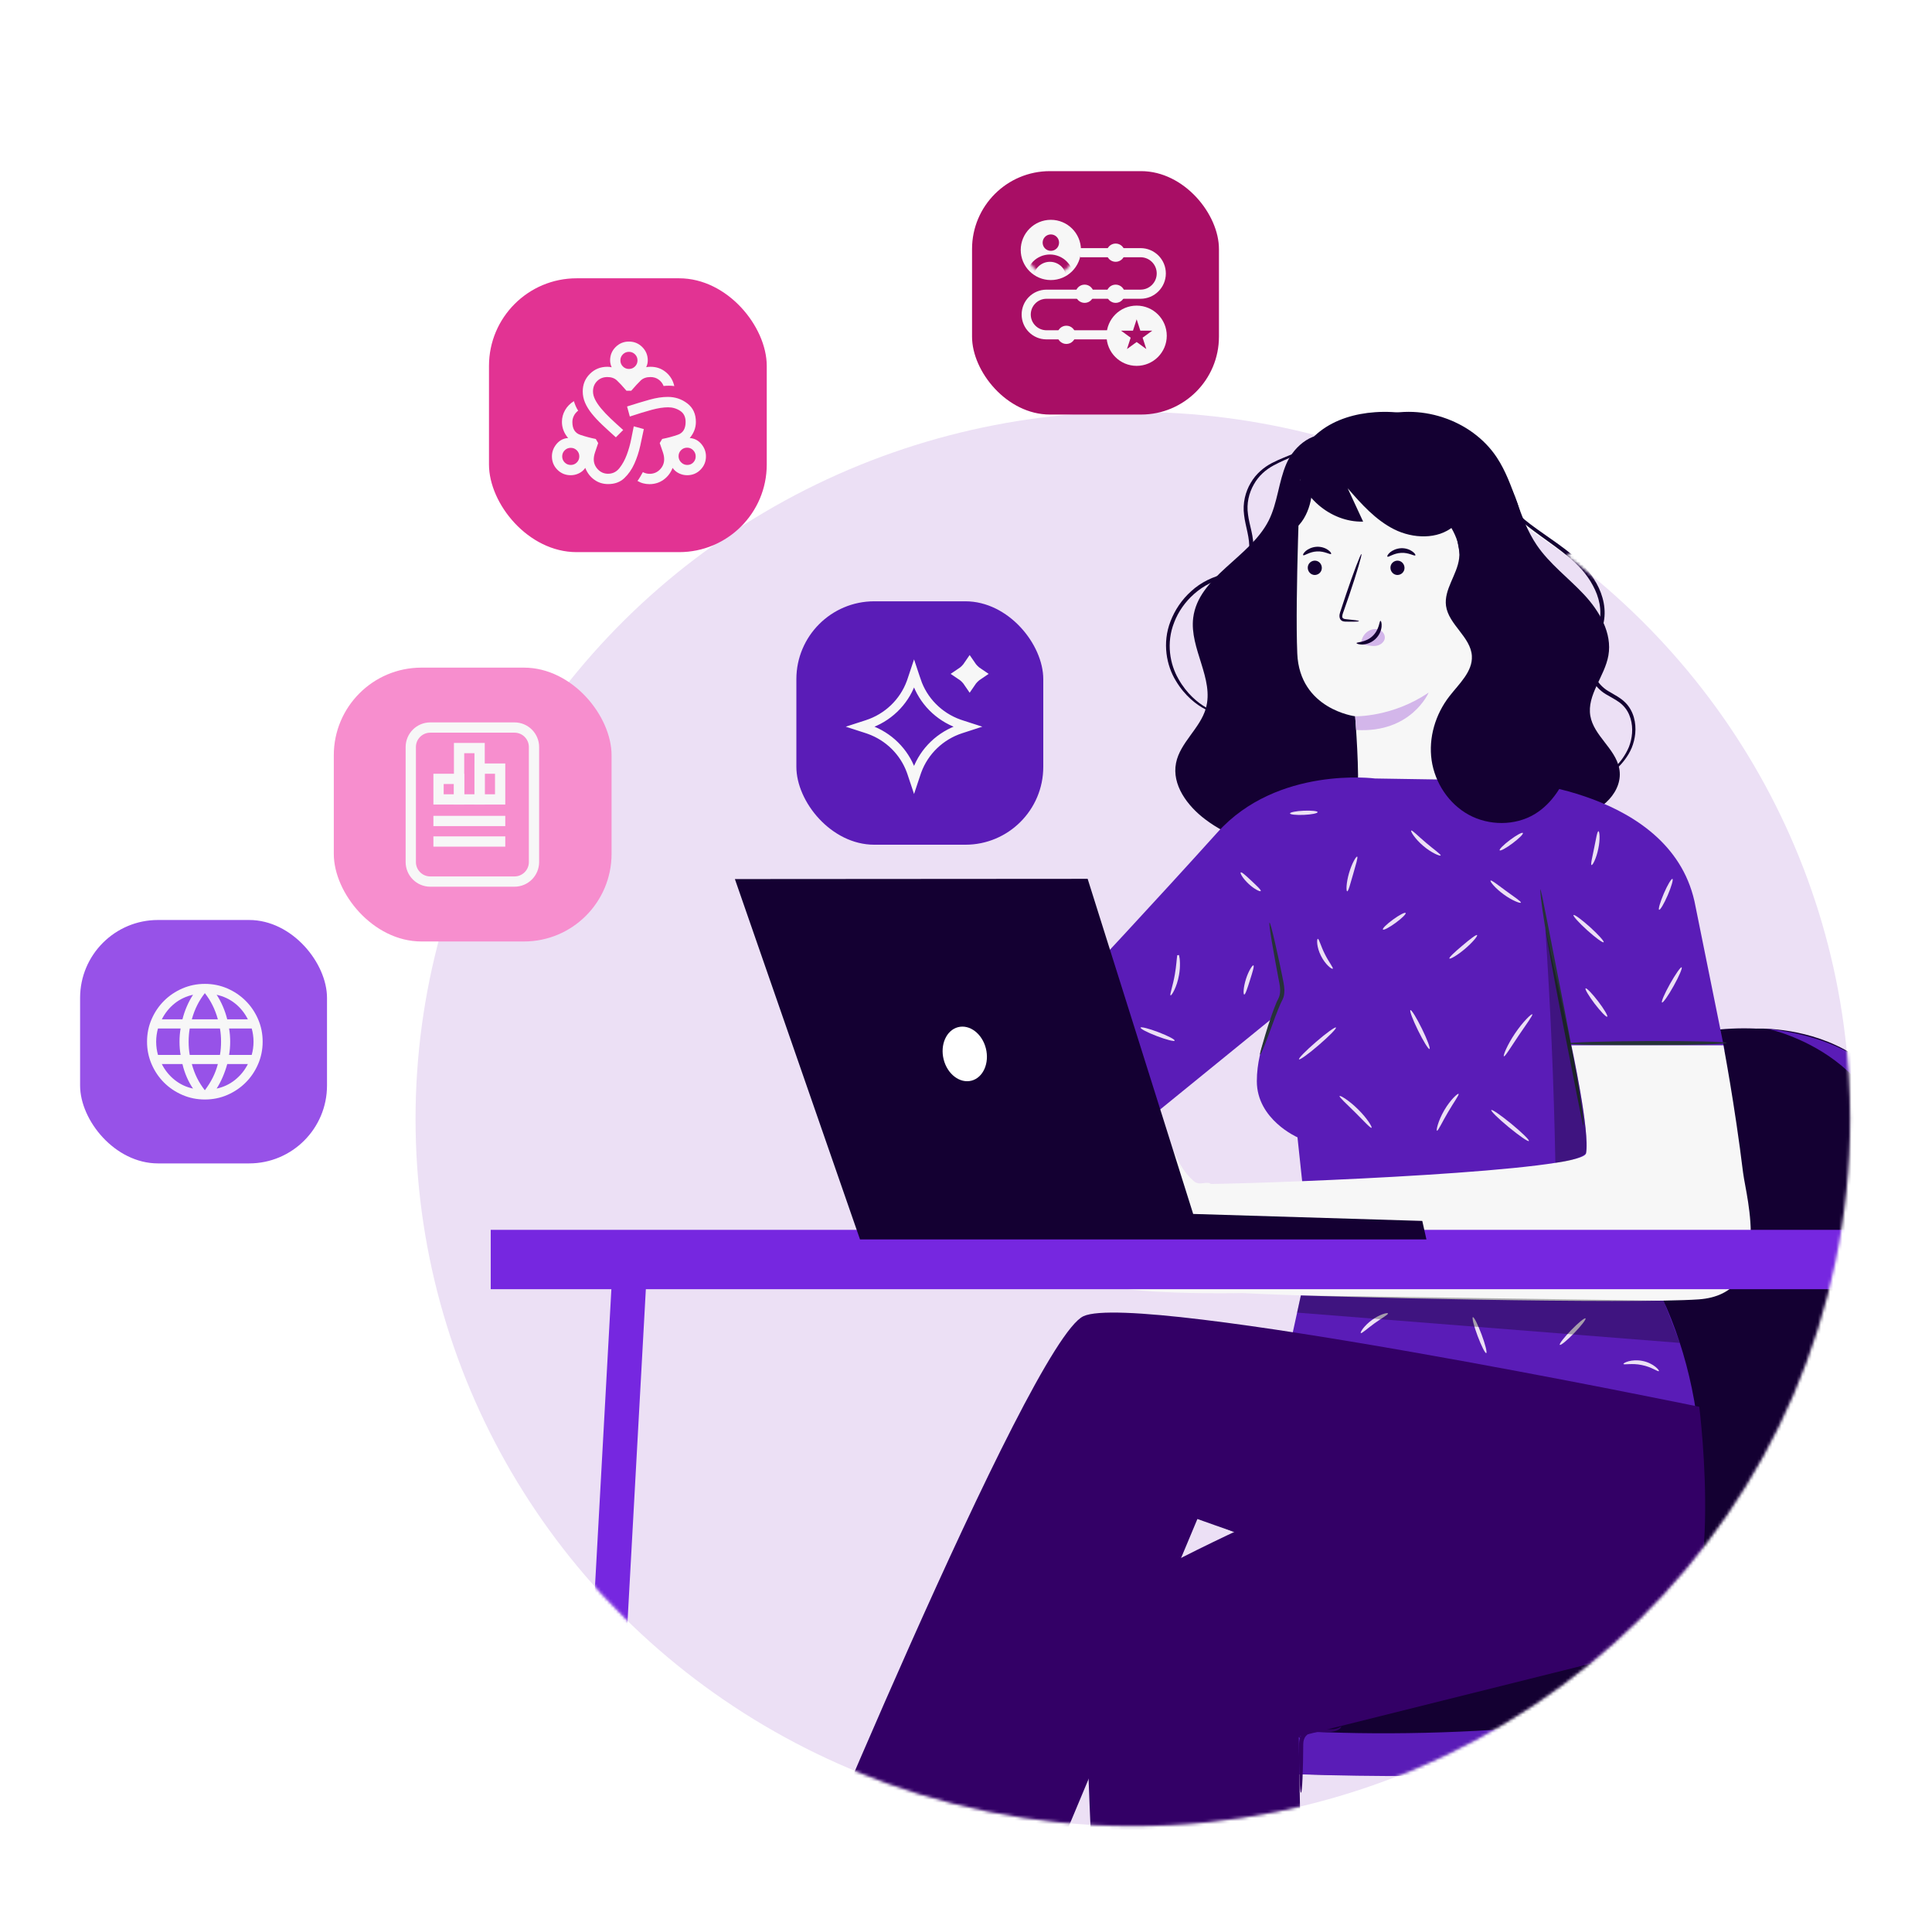 <svg width="635" height="634" viewBox="0 0 635 634" fill="none" xmlns="http://www.w3.org/2000/svg">
<ellipse cx="372.325" cy="367.755" rx="235.745" ry="232.4" fill="#ECE0F5"/>
<mask id="mask0_699_11063" style="mask-type:alpha" maskUnits="userSpaceOnUse" x="136" y="102" width="473" height="499">
<path d="M473.518 102.725C509.765 102.725 539.149 122.869 539.149 147.717C539.149 161.816 529.688 174.396 514.883 182.646C571.511 225.093 608.071 292.215 608.071 367.755C608.071 496.106 502.524 600.156 372.326 600.156C242.128 600.156 136.581 496.106 136.581 367.755C136.581 239.404 242.128 135.355 372.326 135.355C384.925 135.355 397.293 136.329 409.356 138.205C415.724 117.925 442.031 102.725 473.518 102.725Z" fill="#ECE0F5"/>
</mask>
<g mask="url(#mask0_699_11063)">
<path d="M480.342 577.362L475.239 795.054H465.485L466.1 577.915L480.342 577.362Z" fill="#140032"/>
<path d="M515.509 574.939L562.859 795.054H573.708L534.294 574.939H515.509Z" fill="#140032"/>
<path d="M426.742 577.363L374.342 795.054H363.493L411.057 576.467L426.742 577.363Z" fill="#140032"/>
<path d="M576.996 338.071C576.996 338.071 637.039 334.699 631.026 403.162C625.014 471.652 621.594 540.958 599.282 564.64C576.969 588.321 352.297 589.164 333.432 569.697C314.567 550.257 369.452 551.1 379.74 551.1C390.028 551.1 453.491 557.027 474.066 503.763C494.641 450.499 489.511 334.673 576.969 338.045L576.996 338.071Z" fill="#140032"/>
<path d="M580.844 338.097C580.844 338.097 626.724 347.37 622.449 394.707C618.147 442.043 606.149 524.889 583.863 546.042C561.551 567.169 474.199 571.778 426.929 568.881C372.044 565.509 337.387 555.183 337.387 555.183C337.387 555.183 327.366 561.531 330.412 565.614C333.432 569.697 360.207 586.161 489.938 583.422C619.67 580.682 610.638 561.821 616.036 541.195C621.433 520.569 632.71 410.696 631.16 386.54C629.61 362.385 617.238 342.338 580.871 338.097H580.844Z" fill="#5A1CB7"/>
<path d="M451.845 137.291C466.114 132.049 483.723 137.791 492.007 150.409C497.805 159.234 499.141 170.377 505.073 179.122C509.269 185.313 515.468 189.896 520.598 195.375C525.729 200.854 529.924 208.099 528.641 215.422C527.439 222.323 521.507 228.408 522.709 235.31C523.832 241.764 530.833 245.979 532.169 252.406C533.772 259.966 526.37 267.026 518.621 268.238C510.872 269.423 503.176 266.473 495.881 263.628C488.586 260.783 480.837 257.912 473.115 259.308C464.136 260.915 457.296 267.842 449.44 272.426C433.166 281.909 411.121 280.618 396.131 269.291C390.225 264.839 385.095 257.912 386.538 250.746C387.874 244.056 394.421 239.419 396.318 232.86C399.15 223.114 390.92 213.156 392.176 203.067C393.859 189.501 410.774 183.311 416.973 171.114C419.939 165.24 420.207 158.391 422.825 152.359C425.444 146.326 432.231 140.952 438.35 143.534" fill="#140032"/>
<path d="M446.074 260.519C446.983 255.725 445.406 235.415 445.406 235.415C445.406 235.415 427.156 233.15 426.381 214.789C425.606 196.429 427.449 154.176 427.449 154.176L461.011 138.292L490.325 171.219L490.886 260.229L446.101 260.519H446.074Z" fill="#F7F7F7"/>
<path d="M429.829 186.577C429.829 187.868 430.818 188.948 432.1 188.974C433.383 188.974 434.452 187.973 434.452 186.656C434.452 185.339 433.463 184.285 432.181 184.259C430.898 184.259 429.829 185.26 429.829 186.577Z" fill="#140032"/>
<path d="M428.331 182.467C428.625 182.784 430.362 181.335 432.873 181.229C435.359 181.098 437.229 182.388 437.496 182.046C437.63 181.888 437.336 181.335 436.508 180.755C435.706 180.176 434.37 179.623 432.793 179.702C431.243 179.781 429.934 180.439 429.186 181.071C428.438 181.73 428.171 182.309 428.331 182.441V182.467Z" fill="#140032"/>
<path d="M457.003 186.577C457.003 187.868 457.992 188.948 459.274 188.974C460.557 188.974 461.626 187.973 461.626 186.656C461.626 185.365 460.637 184.285 459.354 184.259C458.072 184.259 457.003 185.26 457.003 186.577Z" fill="#140032"/>
<path d="M456.014 182.942C456.308 183.258 458.045 181.809 460.557 181.704C463.042 181.572 464.913 182.863 465.18 182.52C465.313 182.362 465.02 181.809 464.191 181.229C463.39 180.65 462.053 180.097 460.477 180.176C458.927 180.255 457.618 180.913 456.87 181.546C456.121 182.204 455.854 182.784 456.014 182.915V182.942Z" fill="#140032"/>
<path d="M446.638 204.121C446.638 203.963 445.088 203.752 442.576 203.515C441.935 203.462 441.32 203.357 441.213 202.909C441.053 202.435 441.32 201.697 441.614 200.907C442.175 199.248 442.79 197.509 443.431 195.691C445.943 188.289 447.733 182.204 447.466 182.099C447.199 181.994 444.927 187.921 442.416 195.349C441.801 197.167 441.24 198.905 440.679 200.591C440.438 201.355 440.037 202.251 440.385 203.252C440.572 203.752 441.026 204.095 441.454 204.2C441.854 204.305 442.229 204.305 442.549 204.305C445.088 204.358 446.664 204.305 446.664 204.147L446.638 204.121Z" fill="#140032"/>
<path d="M445.407 235.415C445.407 235.415 457.619 235.758 469.563 227.618C469.563 227.618 463.898 241 445.728 239.92L445.407 235.415Z" fill="#D3B6EA"/>
<path d="M447.518 210.601C447.812 209.047 448.935 207.677 450.404 207.071C451.42 206.65 452.649 206.624 453.638 207.124C454.626 207.625 455.294 208.757 455.134 209.837C454.947 211.049 453.771 211.945 452.542 212.208C451.313 212.472 450.057 212.208 448.828 211.971C448.48 211.892 448.133 211.813 447.866 211.629C447.572 211.444 447.385 211.075 447.465 210.759" fill="#D3B6EA"/>
<path d="M453.717 204.042C453.904 204.042 454.198 204.727 454.091 205.912C454.011 207.097 453.423 208.757 452.034 210.048C450.644 211.339 448.907 211.813 447.732 211.839C446.529 211.839 445.834 211.523 445.861 211.365C445.861 210.996 448.774 211.233 451.098 209.073C453.397 206.939 453.343 204.042 453.717 204.068V204.042Z" fill="#140032"/>
<path d="M425.899 152.121C426.888 162.764 437.176 171.746 448.025 171.43C446.341 167.769 444.658 164.133 442.948 160.472C447.437 165.635 452.113 170.903 458.259 173.985C464.405 177.041 472.501 177.384 477.739 172.984C479.449 177.489 479.422 182.441 480.972 186.998C482.522 191.529 486.209 210.259 491.019 209.547C495.428 208.889 498.581 190.001 499.704 185.734C502.83 173.959 498.902 160.972 490.966 151.674C481.533 140.61 466.569 134.446 451.953 135.473C445.486 135.921 438.939 137.791 433.836 141.769C429.346 145.246 426.14 150.304 424.938 155.809" fill="#140032"/>
<path d="M400.886 234.836C400.886 234.836 400.432 234.783 399.63 234.546C398.828 234.309 397.626 233.887 396.183 233.123C393.324 231.675 389.422 228.724 386.456 223.719C383.463 218.846 381.887 211.391 384.746 204.121C386.136 200.538 388.407 197.061 391.56 194.269C394.633 191.424 398.775 189.395 403.104 188.5C405.215 188.026 407.219 187.42 408.501 185.971C409.811 184.575 410.399 182.626 410.559 180.703C410.879 176.83 409.33 173.063 408.902 169.27C408.368 165.424 409.33 161.631 411.093 158.681C412.83 155.678 415.449 153.544 418.014 152.2C420.606 150.857 423.038 149.988 425.122 149.092C427.206 148.223 428.943 147.353 430.226 146.458C432.844 144.667 433.593 142.981 433.726 143.086C433.753 143.086 433.566 143.507 433.138 144.219C432.631 144.904 431.856 145.905 430.546 146.879C429.264 147.88 427.527 148.855 425.443 149.777C423.358 150.725 420.953 151.674 418.495 153.017C416.037 154.36 413.685 156.362 412.109 159.207C410.505 162 409.65 165.477 410.185 169.059C410.612 172.668 412.242 176.435 411.922 180.755C411.761 182.863 411.12 185.102 409.543 186.84C407.94 188.632 405.562 189.29 403.451 189.764C394.954 191.371 388.541 197.72 385.949 204.49C383.196 211.338 384.559 218.398 387.338 223.166C390.064 228.039 393.751 231.016 396.477 232.57C399.202 234.151 400.966 234.599 400.912 234.73L400.886 234.836Z" fill="#140032"/>
<path d="M521.908 258.965C521.908 258.965 523.484 257.912 526.263 255.962C528.909 253.987 533.104 250.931 535.402 245.452C536.444 242.738 536.898 239.393 535.91 236.127C535.429 234.493 534.573 232.939 533.264 231.701C532.008 230.437 530.245 229.594 528.481 228.54C524.767 226.643 521.827 222.508 521.694 217.871C521.507 213.104 524.5 209.152 525.568 204.911C526.664 200.617 525.568 196.113 523.538 192.425C521.533 188.658 518.648 185.602 515.601 183.074C509.482 178.016 503.096 174.302 498.687 169.981C494.224 165.74 491.713 161.236 490.831 157.943C490.35 156.31 490.243 154.966 490.189 154.071C490.189 153.175 490.216 152.701 490.27 152.701C490.43 152.701 490.27 154.598 491.365 157.785C492.407 160.946 494.946 165.214 499.382 169.27C503.764 173.406 510.124 176.988 516.456 182.099C519.583 184.68 522.629 187.841 524.767 191.793C526.904 195.665 528.134 200.512 526.931 205.227C525.702 209.837 522.843 213.657 523.057 217.819C523.19 221.955 525.675 225.616 529.122 227.434C530.806 228.461 532.649 229.357 534.092 230.805C535.562 232.202 536.497 233.993 537.005 235.758C538.02 239.34 537.459 242.897 536.31 245.768C535.081 248.665 533.237 250.826 531.5 252.538C529.71 254.224 528 255.462 526.557 256.384C525.114 257.306 523.965 257.964 523.163 258.386C522.362 258.807 521.934 258.992 521.908 258.939V258.965Z" fill="#140032"/>
<path d="M425.284 174.091C427.93 172.089 429.586 169.033 430.468 165.872C431.35 162.711 431.51 159.392 431.67 156.099C431.724 155.151 431.564 153.913 430.655 153.676C429.747 153.439 428.998 154.361 428.571 155.177C425.311 161.21 424.135 168.322 425.284 175.066C425.471 174.881 425.685 174.697 425.872 174.512" fill="#140032"/>
<path d="M566.844 345.236L557.277 297.925C550.223 259.202 495.15 256.542 495.15 256.542L451.942 255.857C451.942 255.857 419.903 251.616 400.13 273.585C379.661 296.318 354.517 323.214 354.517 323.214L373.729 370.814L419.182 333.83C419.182 333.83 413.09 343.603 413.09 355.351C413.09 367.969 426.45 373.791 426.45 373.791L430.539 412.171L416.964 474.154L558.079 468.57C555.327 446.1 548.059 426.844 537.263 410.116L539.882 345.262H566.817L566.844 345.236Z" fill="#5A1CB7"/>
<path d="M506.269 292.209C506.269 292.209 506.616 293.262 507.017 295.238C507.471 297.477 508.006 300.243 508.674 303.536C510.117 310.859 511.987 320.395 514.045 330.932C516.102 341.653 517.893 351.373 519.015 358.433C519.576 361.963 520.003 364.834 520.217 366.81C520.431 368.812 520.511 369.892 520.431 369.918C520.324 369.918 520.084 368.864 519.683 366.889C519.229 364.649 518.694 361.884 518.026 358.591C516.583 351.268 514.713 341.732 512.655 331.195C510.598 320.474 508.807 310.78 507.685 303.72C507.124 300.19 506.696 297.319 506.483 295.343C506.269 293.341 506.189 292.235 506.269 292.235V292.209Z" fill="#263238"/>
<path d="M567.538 342.76C567.538 343.128 555.861 343.497 541.458 343.55C527.055 343.602 515.378 343.339 515.378 342.944C515.378 342.575 527.055 342.206 541.458 342.154C555.861 342.101 567.538 342.364 567.538 342.76Z" fill="#263238"/>
<path d="M572.937 385.645C570.158 362.911 566.444 343.55 566.444 343.55H516.475C516.475 343.55 522.674 372.394 521.285 379.059C520.082 384.881 423.244 388.753 398.02 389.122C396.523 388.015 394.332 389.886 392.381 388.2C390.671 386.725 389.228 384.96 388.079 382.984C386.717 380.587 385.006 377.347 384.632 375.266C384.151 372.711 380.865 372.052 379.849 374.186C378.834 376.319 379.983 383.405 384.766 390.254C389.549 397.103 376.99 393.547 372.394 392.335C367.798 391.124 353.368 388.042 351.899 389.174C349.708 390.834 351.097 393.521 355.72 394.627C360.396 395.734 373.997 400.027 373.222 402.451C372.501 404.848 349.146 398.341 349.146 398.341C349.146 398.341 344.363 396.129 343.428 398.921C341.691 403.926 367.023 408.984 369.455 409.405C371.138 409.695 370.417 412.355 368.626 411.96C366.782 411.539 345.486 404.927 343.669 410.011C342.279 413.91 364.458 414.384 368.119 418.23C371.779 422.076 351.338 416.149 350.162 419.916C349.734 421.312 358.232 421.97 370.47 423.656C381.907 425.237 403.177 425.105 408.281 424.973C436.659 426.501 536.89 428.556 558.294 427.054C583.251 425.316 573.899 393.389 572.937 385.592V385.645Z" fill="#F7F7F7"/>
<path d="M414.158 346.579C413.971 346.526 414.666 344.103 415.842 340.178C416.43 338.229 417.151 335.91 418.06 333.355C418.514 332.091 419.021 330.747 419.583 329.378C419.903 328.64 420.304 328.008 420.491 327.402C420.678 326.796 420.758 326.085 420.758 325.374C420.732 323.925 420.358 322.45 420.09 321.001C419.823 319.578 419.556 318.182 419.315 316.839C418.861 314.31 418.46 311.965 418.06 309.779C417.391 305.749 417.071 303.246 417.258 303.22C417.445 303.193 418.113 305.617 419.021 309.595C419.502 311.755 420.01 314.073 420.571 316.602C420.838 317.945 421.132 319.315 421.426 320.737C421.694 322.16 422.094 323.661 422.148 325.321C422.148 326.164 422.094 327.007 421.827 327.823C421.533 328.64 421.132 329.299 420.865 329.904C420.277 331.248 419.77 332.539 419.289 333.803C418.38 336.2 417.552 338.439 416.804 340.52C415.387 344.34 414.345 346.684 414.185 346.605L414.158 346.579Z" fill="#263238"/>
<path d="M472.384 166.926C476.258 171.825 480.347 177.436 479.572 183.574C478.904 188.948 474.548 193.742 475.27 199.116C476.125 205.306 483.393 209.337 483.767 215.58C484.061 220.743 479.545 224.747 476.365 228.856C471.769 234.783 469.471 242.475 470.54 249.877C471.609 257.253 476.152 264.181 482.752 267.79C489.352 271.399 497.956 271.451 504.396 267.579C510.382 263.97 514.069 257.595 516.367 251.063C519.333 242.58 520.162 232.57 515.031 225.142C512.947 222.139 509.927 219.557 509.259 215.975C508.404 211.444 511.664 207.15 512.199 202.567C512.893 196.429 508.591 190.818 503.808 186.814C499.025 182.81 493.44 179.544 489.913 174.46" fill="#140032"/>
<g opacity="0.3">
<path d="M507.897 305.038C509.634 331.432 510.703 355.746 511.211 382.167C515.219 381.72 518.853 380.929 521.285 379.033C522.674 367.758 514.017 333.461 507.897 305.011V305.038Z" fill="black"/>
</g>
<path d="M442.778 292.92C442.404 292.867 442.458 290.154 443.393 286.941C444.328 283.727 445.744 281.382 446.065 281.54C446.412 281.698 445.611 284.227 444.729 287.336C443.82 290.444 443.179 292.999 442.778 292.947V292.92Z" fill="#ECE0F5"/>
<path d="M414.374 292.841C414.16 293.157 412.263 292.235 410.393 290.497C408.522 288.758 407.48 286.94 407.801 286.73C408.121 286.493 409.564 287.862 411.355 289.522C413.118 291.182 414.588 292.551 414.374 292.867V292.841Z" fill="#ECE0F5"/>
<path d="M387.278 314.679C387.278 314.679 387.037 314.442 386.904 313.967L387.518 313.915C387.812 315.047 388.026 317.576 387.518 320.421C386.823 324.452 385.06 327.297 384.739 327.139C384.365 326.98 385.514 324.004 386.155 320.184C386.636 317.471 386.743 315.074 386.93 313.941L387.545 313.888C387.492 314.389 387.438 314.652 387.304 314.679H387.278Z" fill="#ECE0F5"/>
<path d="M386.075 342.022C385.941 342.364 383.322 341.706 380.223 340.52C377.123 339.335 374.745 338.097 374.878 337.728C375.012 337.386 377.631 338.044 380.73 339.23C383.83 340.415 386.235 341.653 386.075 342.022Z" fill="#ECE0F5"/>
<path d="M408.949 326.875C408.575 326.822 408.655 324.504 409.51 321.791C410.365 319.078 411.648 317.128 411.968 317.286C412.316 317.444 411.648 319.578 410.819 322.186C409.991 324.794 409.323 326.928 408.922 326.875H408.949Z" fill="#ECE0F5"/>
<path d="M433.077 266.92C433.077 267.289 431.073 267.711 428.561 267.816C426.049 267.921 424.018 267.711 423.991 267.342C423.965 266.973 425.996 266.552 428.507 266.446C431.019 266.341 433.05 266.552 433.077 266.92Z" fill="#ECE0F5"/>
<path d="M438.021 318.367C437.78 318.656 435.616 317.049 434.173 314.152C432.703 311.254 432.757 308.594 433.131 308.567C433.531 308.515 434.093 310.912 435.429 313.546C436.738 316.206 438.315 318.077 438.047 318.367H438.021Z" fill="#ECE0F5"/>
<path d="M485.478 307.329C485.745 307.593 484.035 309.7 481.523 311.834C478.985 313.994 476.633 315.311 476.393 315.021C476.152 314.705 478.13 312.914 480.615 310.806C483.1 308.699 485.211 307.066 485.478 307.329Z" fill="#ECE0F5"/>
<path d="M461.991 300.059C462.232 300.375 460.735 301.824 458.678 303.325C456.62 304.827 454.777 305.802 454.536 305.485C454.296 305.169 455.792 303.72 457.85 302.219C459.907 300.717 461.778 299.743 461.991 300.059Z" fill="#ECE0F5"/>
<path d="M473.507 281.145C473.347 281.461 470.568 280.381 467.815 278.037C465.063 275.719 463.54 273.19 463.834 272.979C464.154 272.742 466.078 274.797 468.724 277.009C471.343 279.249 473.694 280.829 473.507 281.172V281.145Z" fill="#ECE0F5"/>
<path d="M500.524 273.77C500.765 274.086 499.242 275.587 497.131 277.168C495.02 278.748 493.123 279.776 492.909 279.459C492.668 279.17 494.191 277.642 496.302 276.061C498.413 274.481 500.311 273.453 500.524 273.77Z" fill="#ECE0F5"/>
<path d="M523.102 284.306C522.728 284.175 523.343 281.725 523.957 278.695C524.572 275.666 524.973 273.164 525.374 273.19C525.748 273.19 525.988 275.824 525.32 278.959C524.679 282.12 523.45 284.438 523.102 284.306Z" fill="#ECE0F5"/>
<path d="M527.084 309.674C526.816 309.963 524.385 308.172 521.659 305.722C518.934 303.246 516.929 301.033 517.17 300.744C517.437 300.454 519.869 302.245 522.594 304.695C525.32 307.171 527.324 309.384 527.084 309.674Z" fill="#ECE0F5"/>
<path d="M545.308 299.005C544.961 298.847 545.656 296.476 546.858 293.658C548.061 290.865 549.343 288.705 549.691 288.863C550.038 289.021 549.343 291.392 548.141 294.211C546.938 297.003 545.656 299.163 545.308 299.005Z" fill="#ECE0F5"/>
<path d="M546.268 329.483C545.92 329.299 547.096 326.559 548.887 323.372C550.677 320.184 552.387 317.735 552.708 317.919C553.028 318.103 551.879 320.843 550.089 324.03C548.325 327.218 546.589 329.668 546.268 329.483Z" fill="#ECE0F5"/>
<path d="M528.256 334.146C527.962 334.383 526.118 332.486 524.141 329.904C522.19 327.323 520.854 325.084 521.148 324.847C521.442 324.61 523.286 326.506 525.263 329.088C527.214 331.643 528.55 333.908 528.256 334.146Z" fill="#ECE0F5"/>
<path d="M494.297 347.185C493.949 347.027 495.339 343.497 497.958 339.625C500.576 335.753 503.355 333.118 503.622 333.355C503.916 333.619 501.672 336.595 499.133 340.362C496.568 344.156 494.671 347.343 494.297 347.159V347.185Z" fill="#ECE0F5"/>
<path d="M469.846 344.761C469.499 344.919 467.816 342.206 466.079 338.676C464.342 335.146 463.22 332.17 463.567 331.985C463.914 331.801 465.598 334.54 467.335 338.07C469.072 341.6 470.194 344.577 469.846 344.761Z" fill="#ECE0F5"/>
<path d="M439.088 337.702C439.356 337.991 436.844 340.547 433.477 343.444C430.137 346.342 427.224 348.423 426.957 348.159C426.69 347.87 429.202 345.314 432.568 342.417C435.909 339.519 438.821 337.438 439.088 337.702Z" fill="#ECE0F5"/>
<path d="M450.796 370.656C450.475 370.893 448.257 368.443 445.398 365.598C442.539 362.753 440.054 360.54 440.294 360.224C440.508 359.934 443.421 361.673 446.387 364.623C449.353 367.547 451.09 370.445 450.796 370.656Z" fill="#ECE0F5"/>
<path d="M472.304 371.631C471.957 371.525 472.679 368.364 474.683 364.913C476.687 361.462 479.118 359.276 479.386 359.513C479.68 359.777 477.809 362.279 475.885 365.598C473.935 368.891 472.679 371.736 472.278 371.631H472.304Z" fill="#ECE0F5"/>
<path d="M502.5 375.002C502.233 375.292 499.267 373.237 495.874 370.445C492.48 367.653 489.915 365.124 490.155 364.834C490.396 364.518 493.335 366.573 496.782 369.391C500.202 372.21 502.768 374.713 502.5 375.002Z" fill="#ECE0F5"/>
<path d="M499.852 296.661C499.691 296.977 497.019 296.002 494.214 293.947C491.408 291.919 489.644 289.68 489.911 289.417C490.205 289.153 492.316 290.865 495.042 292.841C497.741 294.817 500.039 296.318 499.878 296.661H499.852Z" fill="#ECE0F5"/>
<path d="M456.189 431.664C456.35 432.033 454.159 433.192 451.754 434.93C449.349 436.669 447.558 438.355 447.264 438.118C446.97 437.907 448.36 435.694 450.925 433.824C453.49 431.954 456.056 431.322 456.163 431.664H456.189Z" fill="#ECE0F5"/>
<path d="M488.499 444.704C488.125 444.835 486.869 442.306 485.639 439.04C484.41 435.774 483.742 433.034 484.09 432.902C484.464 432.771 485.72 435.299 486.949 438.566C488.178 441.832 488.846 444.572 488.499 444.704Z" fill="#ECE0F5"/>
<path d="M521.122 433.297C521.389 433.561 519.732 435.721 517.408 438.118C515.083 440.515 512.972 442.254 512.678 441.99C512.384 441.727 514.067 439.567 516.392 437.17C518.717 434.773 520.828 433.034 521.122 433.297Z" fill="#ECE0F5"/>
<path d="M545.224 450.63C544.957 450.92 542.793 449.234 539.586 448.628C536.406 447.943 533.734 448.655 533.601 448.286C533.414 447.97 536.219 446.547 539.853 447.285C543.487 447.996 545.518 450.42 545.224 450.63Z" fill="#ECE0F5"/>
<path d="M558.507 462.353C558.507 462.353 373.97 424.236 356.093 432.586C338.217 440.936 255.835 641.69 255.835 641.69L322.157 669.823L393.556 499.232C393.556 499.232 522.753 545.752 545.333 541.142C567.912 536.532 558.507 462.353 558.507 462.353Z" fill="#330066"/>
<path d="M476.045 473.047C473.213 473.969 366.488 517.223 358.953 531.132C351.417 545.04 369.908 775.929 369.908 775.929H430.619L426.851 570.724L545.333 541.142L476.019 473.047H476.045Z" fill="#330066"/>
<path d="M545.975 541.616C545.975 541.616 545.361 541.59 544.238 541.405C542.956 541.194 541.299 540.905 539.268 540.536C534.966 539.746 528.74 538.534 521.071 536.953C505.76 533.766 484.65 528.945 461.67 522.439C450.179 519.172 439.331 515.748 429.524 512.429C419.771 509.004 411.006 505.791 403.791 502.761C400.157 501.313 396.924 499.864 394.092 498.599C391.232 497.361 388.828 496.228 386.877 495.254C385.033 494.332 383.537 493.594 382.361 493.015C381.346 492.488 380.811 492.198 380.838 492.145C380.865 492.093 381.426 492.33 382.495 492.751C383.67 493.278 385.22 493.937 387.117 494.753C389.095 495.649 391.553 496.703 394.439 497.888C397.298 499.1 400.558 500.47 404.192 501.839C411.434 504.763 420.198 507.872 429.952 511.217C439.758 514.457 450.607 517.829 462.07 521.122C485.024 527.602 506.054 532.581 521.311 536.005C528.82 537.665 534.966 539.034 539.402 540.035C541.433 540.483 543.063 540.878 544.318 541.142C545.441 541.405 546.029 541.59 546.002 541.616H545.975Z" fill="#330066"/>
<path d="M358.979 584.185C358.979 584.185 358.685 582.973 358.418 580.734C358.151 578.231 357.803 575.044 357.403 571.277C357.002 567.194 356.574 562.426 356.066 557.21C355.639 551.942 354.864 546.015 356.066 539.798C357.189 533.529 360.903 528.339 364.938 524.757C369 521.095 373.382 518.751 377.069 517.065C380.81 515.379 383.937 514.299 386.074 513.562C388.239 512.85 389.441 512.508 389.495 512.587C389.602 512.824 384.792 514.483 377.497 517.934C373.89 519.726 369.668 522.096 365.793 525.679C361.945 529.235 358.498 534.135 357.429 540.062C356.307 545.962 357.002 551.837 357.376 557.105C357.75 562.321 358.097 567.089 358.391 571.198C358.632 574.991 358.819 578.179 358.952 580.708C359.059 582.947 359.086 584.211 358.952 584.211L358.979 584.185Z" fill="#330066"/>
<path d="M412.236 564.349C412.396 564.006 415.736 565.113 419.691 566.851C423.672 568.563 426.745 570.249 426.612 570.592C426.478 570.934 423.111 569.828 419.156 568.089C415.175 566.377 412.102 564.691 412.236 564.349Z" fill="#330066"/>
<path d="M417.58 558.053C417.954 557.895 419.637 561.214 422.416 564.823C425.168 568.432 427.947 570.935 427.68 571.251C427.466 571.54 424.18 569.433 421.294 565.64C418.381 561.873 417.232 558.185 417.58 558.053Z" fill="#330066"/>
<path d="M440.882 567.51C440.882 567.51 440.695 568.011 439.946 568.459C439.198 568.933 437.942 569.249 436.419 569.275C434.923 569.354 433.133 569.117 431.369 569.407C429.552 569.644 428.349 571.066 428.349 573.226C428.296 581.998 428.002 589.216 427.601 589.19C427.227 589.19 426.907 582.051 426.96 573.147C427.013 572.015 427.254 570.724 428.109 569.749C428.911 568.775 430.14 568.301 431.155 568.169C433.266 567.905 434.976 568.274 436.419 568.327C439.332 568.617 440.721 567.379 440.855 567.537L440.882 567.51Z" fill="#330066"/>
<path opacity="0.3" d="M426.319 431.401L552.123 441.358L546.752 427.502L427.548 425.79L426.319 431.401Z" fill="black"/>
<path d="M902.805 404.19H161.29V423.709H200.944L180.503 794.448L191.806 795.054L212.274 423.709H862.349L879.798 794.738H891.101L873.678 423.709H902.805V404.19Z" fill="#7627E0"/>
<path d="M241.54 288.916L282.664 407.351H468.831L467.468 401.266L392.168 398.974L357.483 288.837L241.54 288.916Z" fill="#140032"/>
<path d="M324.029 344.551C325.258 349.398 323.147 354.166 319.326 355.167C315.505 356.168 311.39 353.059 310.161 348.212C308.932 343.366 311.042 338.598 314.864 337.597C318.685 336.596 322.8 339.704 324.029 344.551Z" fill="white"/>
</g>
<g filter="url(#filter0_dd_699_11063)">
<rect x="160.718" y="66.264" width="91.295" height="90" rx="28.8" fill="#E23393"/>
<path d="M199.881 133.898C198.156 133.898 196.627 133.412 195.295 132.44C193.962 131.468 192.986 130.18 192.366 128.576C191.838 129.349 191.143 129.944 190.282 130.361C189.421 130.778 188.525 130.986 187.593 130.986C185.854 130.986 184.387 130.385 183.195 129.182C182.002 127.979 181.405 126.518 181.405 124.799C181.405 123.302 181.909 121.946 182.916 120.732C183.922 119.517 185.196 118.859 186.736 118.759C186.096 118.037 185.595 117.223 185.235 116.314C184.874 115.405 184.694 114.453 184.694 113.458C184.694 112.084 185.038 110.796 185.728 109.593C186.417 108.391 187.384 107.406 188.627 106.639C188.772 107.142 188.968 107.681 189.214 108.254C189.46 108.827 189.732 109.33 190.029 109.763C189.417 110.233 188.947 110.796 188.618 111.452C188.289 112.108 188.125 112.795 188.125 113.514C188.125 115.73 188.987 117.128 190.712 117.71C192.437 118.291 194.141 118.746 195.823 119.075L196.61 120.42C196.198 121.62 195.852 122.639 195.574 123.475C195.295 124.311 195.156 125.074 195.156 125.764C195.156 127.027 195.612 128.133 196.523 129.08C197.434 130.028 198.546 130.502 199.86 130.502C201.371 130.502 202.618 129.882 203.598 128.643C204.579 127.404 205.384 125.941 206.012 124.252C206.641 122.563 207.126 120.841 207.466 119.085C207.807 117.33 208.085 115.94 208.302 114.916L211.607 115.816C211.284 117.403 210.893 119.233 210.435 121.307C209.976 123.381 209.328 125.352 208.49 127.22C207.652 129.088 206.549 130.668 205.182 131.96C203.814 133.252 202.048 133.898 199.881 133.898ZM187.593 127.612C188.375 127.612 189.039 127.338 189.586 126.792C190.132 126.245 190.405 125.581 190.405 124.799C190.405 124.017 190.132 123.353 189.586 122.806C189.039 122.26 188.375 121.986 187.593 121.986C186.811 121.986 186.147 122.26 185.6 122.806C185.054 123.353 184.78 124.017 184.78 124.799C184.78 125.581 185.054 126.245 185.6 126.792C186.147 127.338 186.811 127.612 187.593 127.612ZM202.421 118.529C200.797 117.078 199.318 115.723 197.984 114.464C196.65 113.205 195.5 111.976 194.535 110.778C193.569 109.579 192.827 108.381 192.308 107.182C191.79 105.983 191.53 104.738 191.53 103.446C191.53 101.166 192.31 99.247 193.871 97.686C195.431 96.126 197.351 95.346 199.63 95.346C199.91 95.346 200.16 95.362 200.381 95.396C200.602 95.429 200.823 95.467 201.045 95.51C200.881 95.15 200.754 94.784 200.665 94.414C200.575 94.043 200.53 93.655 200.53 93.247C200.53 91.528 201.132 90.067 202.334 88.865C203.537 87.661 204.997 87.059 206.715 87.059C208.433 87.059 209.894 87.661 211.099 88.865C212.303 90.067 212.905 91.528 212.905 93.247C212.905 93.659 212.86 94.044 212.771 94.4C212.682 94.756 212.555 95.115 212.391 95.476C212.613 95.432 212.834 95.4 213.054 95.378C213.275 95.356 213.526 95.346 213.805 95.346C215.781 95.346 217.481 95.948 218.904 97.154C220.328 98.36 221.233 99.873 221.62 101.693C221.105 101.61 220.527 101.568 219.884 101.568C219.241 101.568 218.65 101.598 218.111 101.659C217.776 100.796 217.229 100.091 216.47 99.543C215.712 98.995 214.827 98.721 213.815 98.721C212.453 98.721 211.381 99.094 210.599 99.841C209.817 100.589 208.774 101.715 207.47 103.221H205.909C204.568 101.654 203.506 100.513 202.724 99.796C201.942 99.079 200.911 98.721 199.63 98.721C198.268 98.721 197.14 99.168 196.246 100.062C195.352 100.956 194.905 102.084 194.905 103.446C194.905 104.313 195.138 105.208 195.604 106.132C196.07 107.056 196.732 108.033 197.589 109.064C198.447 110.096 199.486 111.193 200.709 112.355C201.931 113.518 203.304 114.774 204.827 116.124L202.421 118.529ZM206.718 96.059C207.5 96.059 208.164 95.786 208.71 95.24C209.257 94.693 209.53 94.029 209.53 93.247C209.53 92.465 209.257 91.801 208.71 91.255C208.164 90.708 207.5 90.434 206.718 90.434C205.936 90.434 205.272 90.708 204.725 91.255C204.179 91.801 203.905 92.465 203.905 93.247C203.905 94.029 204.179 94.693 204.725 95.24C205.272 95.786 205.936 96.059 206.718 96.059ZM213.455 133.92C212.775 133.92 212.104 133.835 211.44 133.666C210.776 133.496 210.135 133.227 209.517 132.86C209.828 132.463 210.138 131.995 210.449 131.455C210.759 130.916 211.042 130.419 211.295 129.965C211.669 130.166 212.041 130.309 212.414 130.395C212.787 130.481 213.16 130.524 213.532 130.524C214.862 130.524 215.988 130.051 216.91 129.104C217.831 128.158 218.292 127.033 218.292 125.729C218.292 125.021 218.153 124.257 217.875 123.437C217.596 122.617 217.251 121.607 216.838 120.407L217.648 119.062C219.367 118.733 221.079 118.274 222.786 117.685C224.492 117.097 225.345 115.695 225.345 113.48C225.345 111.821 224.749 110.604 223.556 109.828C222.363 109.052 221.038 108.664 219.582 108.664C218.038 108.664 216.237 108.942 214.179 109.499C212.121 110.056 209.729 110.788 207.004 111.697L206.104 108.391C208.855 107.511 211.319 106.767 213.495 106.159C215.67 105.55 217.667 105.246 219.487 105.246C221.915 105.246 224.062 105.964 225.925 107.401C227.788 108.837 228.72 110.864 228.72 113.48C228.72 114.469 228.543 115.408 228.19 116.298C227.837 117.188 227.34 118.009 226.699 118.759C228.24 118.874 229.513 119.532 230.52 120.732C231.527 121.932 232.03 123.287 232.03 124.799C232.03 126.501 231.434 127.958 230.241 129.169C229.048 130.381 227.582 130.986 225.843 130.986C224.911 130.986 224.014 130.778 223.153 130.361C222.292 129.944 221.598 129.349 221.07 128.576C220.45 130.18 219.466 131.472 218.119 132.451C216.772 133.43 215.217 133.92 213.455 133.92ZM225.899 127.612C226.681 127.612 227.335 127.338 227.863 126.792C228.391 126.245 228.655 125.581 228.655 124.799C228.655 124.017 228.382 123.344 227.835 122.778C227.288 122.213 226.624 121.93 225.843 121.93C225.061 121.93 224.397 122.203 223.85 122.75C223.303 123.297 223.03 123.961 223.03 124.742C223.03 125.524 223.313 126.198 223.878 126.764C224.443 127.329 225.117 127.612 225.899 127.612Z" fill="#F7F7F7"/>
</g>
<g filter="url(#filter1_dd_699_11063)">
<rect x="261.747" y="175.223" width="81.151" height="80" rx="25.6" fill="#5A1CB7"/>
<path d="M301.162 201.272H301.163C303.375 207.908 308.553 213.148 315.176 215.51L315.821 215.728L317.999 216.433L315.821 217.139C309.107 219.313 303.787 224.413 301.386 230.957L301.163 231.595H301.162L300.423 233.813L299.684 231.595L299.46 230.957C297.136 224.624 292.079 219.644 285.67 217.358L285.024 217.139L282.846 216.433L285.024 215.728C291.739 213.554 297.059 208.454 299.46 201.91L299.684 201.272L300.423 199.053L301.162 201.272Z" stroke="#F7F7F7" stroke-width="3" stroke-miterlimit="10"/>
<path d="M318.703 196.457C319.401 197.493 320.298 198.382 321.341 199.075C320.299 199.768 319.401 200.656 318.703 201.692C318.005 200.656 317.108 199.768 316.066 199.075C317.109 198.382 318.005 197.493 318.703 196.457Z" stroke="#F7F7F7" stroke-width="4" stroke-miterlimit="10"/>
</g>
<g filter="url(#filter2_dd_699_11063)">
<rect x="319.487" y="33.844" width="81.151" height="80" rx="25.6" fill="#A80E65"/>
<circle cx="345.387" cy="59.745" r="9.9" fill="#F7F7F7"/>
<mask id="mask1_699_11063" style="mask-type:alpha" maskUnits="userSpaceOnUse" x="337" y="51" width="17" height="17">
<circle cx="345.387" cy="59.745" r="8.1" fill="#D9D9D9"/>
</mask>
<g mask="url(#mask1_699_11063)">
<circle cx="345.087" cy="69.044" r="6.6" stroke="#A80E65" stroke-width="2.4"/>
<circle cx="345.388" cy="57.344" r="2.7" fill="#A80E65"/>
</g>
<circle cx="373.587" cy="87.944" r="9.9" fill="#A80E65"/>
<path d="M355.047 60.645H374.861C378.631 60.645 381.687 63.701 381.687 67.47V67.47C381.687 71.24 378.631 74.296 374.861 74.296H359.487H343.961C340.275 74.296 337.287 77.284 337.287 80.97V80.97C337.287 84.656 340.275 87.644 343.961 87.644H367.602" stroke="#F7F7F7" stroke-width="3"/>
<circle cx="373.587" cy="87.944" r="9.9" fill="#F7F7F7"/>
<circle cx="356.487" cy="74.144" r="3" fill="#F7F7F7"/>
<circle cx="350.487" cy="87.644" r="3" fill="#F7F7F7"/>
<circle cx="366.688" cy="74.144" r="3" fill="#F7F7F7"/>
<circle cx="366.688" cy="60.645" r="3" fill="#F7F7F7"/>
<path d="M373.588 82.544L374.8 86.276H378.723L375.549 88.582L376.762 92.313L373.588 90.007L370.413 92.313L371.626 88.582L368.452 86.276H372.375L373.588 82.544Z" fill="#A80E65"/>
</g>
<g filter="url(#filter3_dd_699_11063)">
<rect x="109.71" y="194.223" width="91.295" height="90" rx="28.8" fill="#F78ECE"/>
<path d="M141.423 213.911H169.099C172.64 213.911 175.511 216.782 175.511 220.323V258.124C175.511 261.665 172.64 264.536 169.099 264.536H141.423C137.882 264.536 135.011 261.665 135.011 258.124V220.323C135.011 216.782 137.882 213.911 141.423 213.911Z" stroke="#F7F7F7" stroke-width="3.375"/>
<rect x="144.136" y="230.786" width="6.75" height="6.75" stroke="#F7F7F7" stroke-width="3.375"/>
<rect x="157.636" y="227.411" width="6.75" height="10.125" stroke="#F7F7F7" stroke-width="3.375"/>
<rect x="150.886" y="220.661" width="6.75" height="16.875" stroke="#F7F7F7" stroke-width="3.375"/>
<path d="M142.448 244.623H154.261H166.073" stroke="#F7F7F7" stroke-width="3.375"/>
<path d="M142.448 251.373H154.261H166.073" stroke="#F7F7F7" stroke-width="3.375"/>
</g>
<rect x="26.327" y="302.363" width="81.151" height="80" rx="25.6" fill="#9752E8"/>
<path d="M67.327 361.363C64.722 361.363 62.264 360.864 59.952 359.865C57.641 358.866 55.624 357.507 53.904 355.786C52.184 354.066 50.824 352.05 49.825 349.738C48.827 347.426 48.327 344.968 48.327 342.363C48.327 339.737 48.827 337.274 49.825 334.973C50.824 332.671 52.184 330.66 53.904 328.94C55.624 327.219 57.641 325.86 59.952 324.861C62.264 323.862 64.722 323.363 67.327 323.363C69.953 323.363 72.416 323.862 74.718 324.861C77.019 325.86 79.03 327.219 80.75 328.94C82.471 330.66 83.831 332.671 84.829 334.973C85.828 337.274 86.327 339.737 86.327 342.363C86.327 344.968 85.828 347.426 84.829 349.738C83.831 352.05 82.471 354.066 80.75 355.786C79.03 357.507 77.019 358.866 74.718 359.865C72.416 360.864 69.953 361.363 67.327 361.363ZM67.327 358.321C68.348 356.967 69.207 355.602 69.904 354.225C70.602 352.848 71.169 351.342 71.608 349.709H63.046C63.511 351.394 64.085 352.925 64.77 354.302C65.454 355.679 66.306 357.018 67.327 358.321ZM63.454 357.771C62.688 356.671 61.999 355.42 61.389 354.019C60.778 352.618 60.304 351.181 59.966 349.709H53.181C54.237 351.786 55.654 353.531 57.431 354.944C59.208 356.357 61.216 357.299 63.454 357.771ZM71.2 357.771C73.439 357.299 75.446 356.357 77.223 354.944C79 353.531 80.417 351.786 81.473 349.709H74.689C74.286 351.194 73.779 352.637 73.169 354.038C72.559 355.439 71.903 356.684 71.2 357.771ZM51.923 346.709H59.358C59.233 345.966 59.141 345.237 59.085 344.523C59.028 343.809 59 343.089 59 342.363C59 341.637 59.028 340.918 59.085 340.204C59.141 339.489 59.233 338.76 59.358 338.017H51.923C51.731 338.696 51.584 339.403 51.481 340.136C51.379 340.869 51.327 341.612 51.327 342.363C51.327 343.114 51.379 343.857 51.481 344.59C51.584 345.323 51.731 346.03 51.923 346.709ZM62.358 346.709H72.297C72.422 345.966 72.513 345.243 72.57 344.542C72.626 343.841 72.654 343.114 72.654 342.363C72.654 341.612 72.626 340.885 72.57 340.184C72.513 339.483 72.422 338.76 72.297 338.017H62.358C62.232 338.76 62.141 339.483 62.085 340.184C62.028 340.885 62 341.612 62 342.363C62 343.114 62.028 343.841 62.085 344.542C62.141 345.243 62.232 345.966 62.358 346.709ZM75.296 346.709H82.731C82.924 346.03 83.071 345.323 83.173 344.59C83.276 343.857 83.327 343.114 83.327 342.363C83.327 341.612 83.276 340.869 83.173 340.136C83.071 339.403 82.924 338.696 82.731 338.017H75.296C75.422 338.76 75.513 339.489 75.57 340.204C75.626 340.918 75.654 341.637 75.654 342.363C75.654 343.089 75.626 343.809 75.57 344.523C75.513 345.237 75.422 345.966 75.296 346.709ZM74.689 335.017H81.473C80.404 332.914 78.997 331.169 77.252 329.782C75.507 328.395 73.49 327.446 71.2 326.936C71.967 328.1 72.649 329.373 73.246 330.756C73.844 332.138 74.325 333.558 74.689 335.017ZM63.046 335.017H71.608C71.144 333.345 70.56 331.805 69.856 330.396C69.152 328.987 68.309 327.657 67.327 326.406C66.345 327.657 65.502 328.987 64.798 330.396C64.094 331.805 63.511 333.345 63.046 335.017ZM53.181 335.017H59.966C60.33 333.558 60.81 332.138 61.408 330.756C62.005 329.373 62.688 328.1 63.454 326.936C61.151 327.446 59.131 328.398 57.393 329.792C55.654 331.185 54.25 332.927 53.181 335.017Z" fill="#F7F7F7"/>
<defs>
<filter id="filter0_dd_699_11063" x="142.718" y="66.264" width="127.295" height="126" filterUnits="userSpaceOnUse" color-interpolation-filters="sRGB">
<feFlood flood-opacity="0" result="BackgroundImageFix"/>
<feColorMatrix in="SourceAlpha" type="matrix" values="0 0 0 0 0 0 0 0 0 0 0 0 0 0 0 0 0 0 127 0" result="hardAlpha"/>
<feMorphology radius="3.6" operator="erode" in="SourceAlpha" result="effect1_dropShadow_699_11063"/>
<feOffset dy="7.2"/>
<feGaussianBlur stdDeviation="3.6"/>
<feColorMatrix type="matrix" values="0 0 0 0 0.063 0 0 0 0 0.094 0 0 0 0 0.157 0 0 0 0.1 0"/>
<feBlend mode="normal" in2="BackgroundImageFix" result="effect1_dropShadow_699_11063"/>
<feColorMatrix in="SourceAlpha" type="matrix" values="0 0 0 0 0 0 0 0 0 0 0 0 0 0 0 0 0 0 127 0" result="hardAlpha"/>
<feMorphology radius="3.6" operator="erode" in="SourceAlpha" result="effect2_dropShadow_699_11063"/>
<feOffset dy="18"/>
<feGaussianBlur stdDeviation="10.8"/>
<feColorMatrix type="matrix" values="0 0 0 0 0.063 0 0 0 0 0.094 0 0 0 0 0.157 0 0 0 0.3 0"/>
<feBlend mode="normal" in2="effect1_dropShadow_699_11063" result="effect2_dropShadow_699_11063"/>
<feBlend mode="normal" in="SourceGraphic" in2="effect2_dropShadow_699_11063" result="shape"/>
</filter>
<filter id="filter1_dd_699_11063" x="245.747" y="175.223" width="113.151" height="112" filterUnits="userSpaceOnUse" color-interpolation-filters="sRGB">
<feFlood flood-opacity="0" result="BackgroundImageFix"/>
<feColorMatrix in="SourceAlpha" type="matrix" values="0 0 0 0 0 0 0 0 0 0 0 0 0 0 0 0 0 0 127 0" result="hardAlpha"/>
<feMorphology radius="3.2" operator="erode" in="SourceAlpha" result="effect1_dropShadow_699_11063"/>
<feOffset dy="6.4"/>
<feGaussianBlur stdDeviation="3.2"/>
<feColorMatrix type="matrix" values="0 0 0 0 0.063 0 0 0 0 0.094 0 0 0 0 0.157 0 0 0 0.1 0"/>
<feBlend mode="normal" in2="BackgroundImageFix" result="effect1_dropShadow_699_11063"/>
<feColorMatrix in="SourceAlpha" type="matrix" values="0 0 0 0 0 0 0 0 0 0 0 0 0 0 0 0 0 0 127 0" result="hardAlpha"/>
<feMorphology radius="3.2" operator="erode" in="SourceAlpha" result="effect2_dropShadow_699_11063"/>
<feOffset dy="16"/>
<feGaussianBlur stdDeviation="9.6"/>
<feColorMatrix type="matrix" values="0 0 0 0 0.063 0 0 0 0 0.094 0 0 0 0 0.157 0 0 0 0.3 0"/>
<feBlend mode="normal" in2="effect1_dropShadow_699_11063" result="effect2_dropShadow_699_11063"/>
<feBlend mode="normal" in="SourceGraphic" in2="effect2_dropShadow_699_11063" result="shape"/>
</filter>
<filter id="filter2_dd_699_11063" x="303.487" y="33.844" width="113.151" height="112" filterUnits="userSpaceOnUse" color-interpolation-filters="sRGB">
<feFlood flood-opacity="0" result="BackgroundImageFix"/>
<feColorMatrix in="SourceAlpha" type="matrix" values="0 0 0 0 0 0 0 0 0 0 0 0 0 0 0 0 0 0 127 0" result="hardAlpha"/>
<feMorphology radius="3.2" operator="erode" in="SourceAlpha" result="effect1_dropShadow_699_11063"/>
<feOffset dy="6.4"/>
<feGaussianBlur stdDeviation="3.2"/>
<feColorMatrix type="matrix" values="0 0 0 0 0.063 0 0 0 0 0.094 0 0 0 0 0.157 0 0 0 0.1 0"/>
<feBlend mode="normal" in2="BackgroundImageFix" result="effect1_dropShadow_699_11063"/>
<feColorMatrix in="SourceAlpha" type="matrix" values="0 0 0 0 0 0 0 0 0 0 0 0 0 0 0 0 0 0 127 0" result="hardAlpha"/>
<feMorphology radius="3.2" operator="erode" in="SourceAlpha" result="effect2_dropShadow_699_11063"/>
<feOffset dy="16"/>
<feGaussianBlur stdDeviation="9.6"/>
<feColorMatrix type="matrix" values="0 0 0 0 0.063 0 0 0 0 0.094 0 0 0 0 0.157 0 0 0 0.3 0"/>
<feBlend mode="normal" in2="effect1_dropShadow_699_11063" result="effect2_dropShadow_699_11063"/>
<feBlend mode="normal" in="SourceGraphic" in2="effect2_dropShadow_699_11063" result="shape"/>
</filter>
<filter id="filter3_dd_699_11063" x="91.71" y="194.223" width="127.295" height="126" filterUnits="userSpaceOnUse" color-interpolation-filters="sRGB">
<feFlood flood-opacity="0" result="BackgroundImageFix"/>
<feColorMatrix in="SourceAlpha" type="matrix" values="0 0 0 0 0 0 0 0 0 0 0 0 0 0 0 0 0 0 127 0" result="hardAlpha"/>
<feMorphology radius="3.6" operator="erode" in="SourceAlpha" result="effect1_dropShadow_699_11063"/>
<feOffset dy="7.2"/>
<feGaussianBlur stdDeviation="3.6"/>
<feColorMatrix type="matrix" values="0 0 0 0 0.063 0 0 0 0 0.094 0 0 0 0 0.157 0 0 0 0.1 0"/>
<feBlend mode="normal" in2="BackgroundImageFix" result="effect1_dropShadow_699_11063"/>
<feColorMatrix in="SourceAlpha" type="matrix" values="0 0 0 0 0 0 0 0 0 0 0 0 0 0 0 0 0 0 127 0" result="hardAlpha"/>
<feMorphology radius="3.6" operator="erode" in="SourceAlpha" result="effect2_dropShadow_699_11063"/>
<feOffset dy="18"/>
<feGaussianBlur stdDeviation="10.8"/>
<feColorMatrix type="matrix" values="0 0 0 0 0.063 0 0 0 0 0.094 0 0 0 0 0.157 0 0 0 0.3 0"/>
<feBlend mode="normal" in2="effect1_dropShadow_699_11063" result="effect2_dropShadow_699_11063"/>
<feBlend mode="normal" in="SourceGraphic" in2="effect2_dropShadow_699_11063" result="shape"/>
</filter>
</defs>
</svg>
